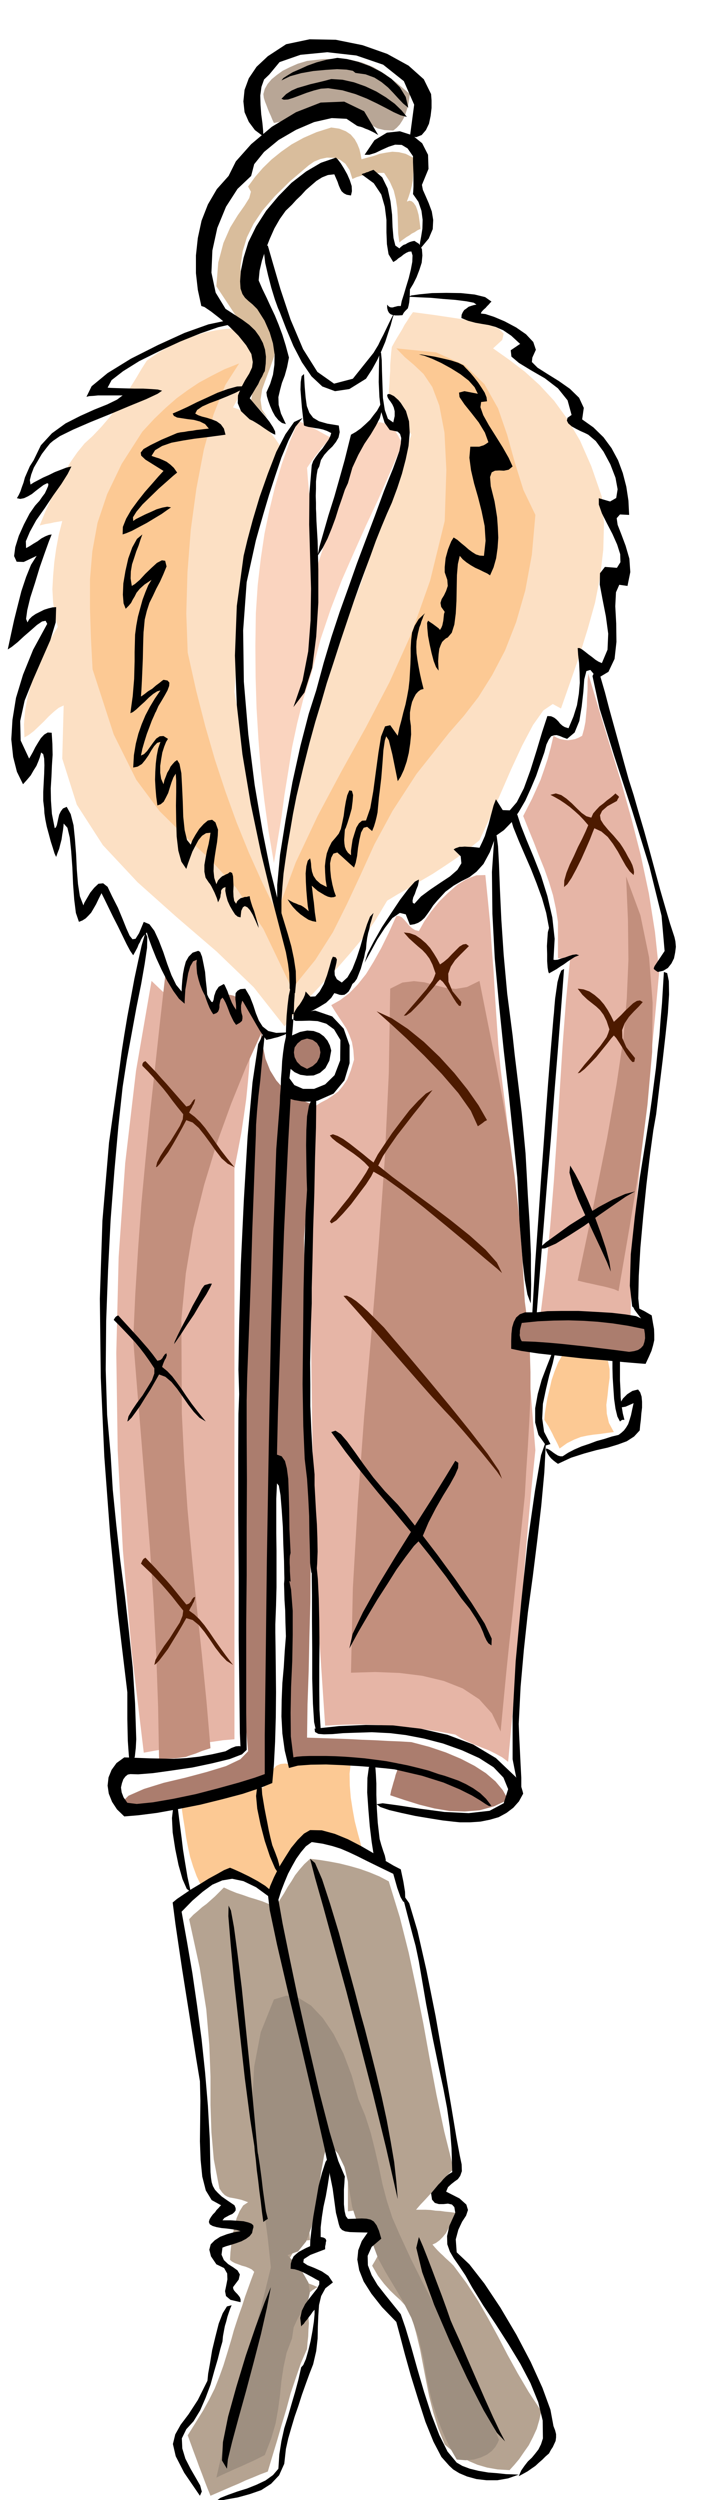 <svg xmlns="http://www.w3.org/2000/svg" width="490.455" height="1717.386" fill-rule="evenodd" stroke-linecap="round" preserveAspectRatio="none" viewBox="0 0 3035 10628"><style>.brush1{fill:#fcc994}.pen1{stroke:none}.brush6{fill:#ab7d6e}.brush11{fill:#000}.brush12{fill:#4d1a00}</style><path d="m773 7683 6 42 7 43 6 42 8 42 9 41 13 42 15 41 20 42 15-10 13-9 11-9 12-8 10-9 13-8 13-9 16-9 24 12 24 13 25 14 26 14 25 13 25 14 25 11 25 12 12-34 12-33 14-33 16-30 17-31 20-29 23-29 28-26 35 7 34 10 33 9 32 12 30 11 30 13 29 13 28 15-15-51-14-51-13-51-9-50-8-51-4-50-1-51 6-50-32 1-31 2-32 1-31 2-32 1-31 2-31 1-31 3-28-6-21 2-18 8-14 15-13 16-10 20-10 20-8 21-44 9-43 10-44 10-43 10-44 10-43 11-44 12-43 12zm1622-1924-19 33-15 37-13 38-9 40-9 37-6 35-5 31-2 26 9 14 9 14 8 15 8 15 7 15 8 15 8 16 8 18 32-23 30-15 28-11 28-6 26-4 28-3 28-4 31-4-21-39-9-39-2-38 5-38 4-39 5-37v-37l-7-36-24-3-23-3-25-3-25-2-26-4-25-3-24-4-21-4z" class="pen1 brush1"/><path d="m2227 3469 22 55 23 56 22 57 23 57 20 56 17 56 12 56 9 57v155h52l-18 182-14 186-12 189-12 192-13 193-16 197-19 197-25 201 48-4 49-5 48-5 50-4 48-4 49-1 47 3 47 8 5-184 11-183 15-184 18-183 19-184 19-183 18-183 17-183-18-170-26-164-34-160-40-157-44-157-47-153-47-154-46-153-3 33v36l-2 35-1 35-3 33-3 33-6 30-8 29-15 8-15 6-16 3-15 2-16-2-16-3-15-6-14-8-12 51-13 48-15 45-15 43-18 40-18 40-19 37-19 37zm-817 804 16 26 17 26 16 24 16 25 12 26 11 30 6 34 3 41-14 46-15 38-19 28-19 23-23 17-24 16-27 14-27 17-9 319-4 326-2 330 4 333 6 333 12 334 16 330 22 327 78-4 76-1 70 2 69 5 66 5 65 9 64 10 66 12 23 15 28 14 29 13 32 13 31 12 30 15 27 15 25 19 15-166 15-165 14-166 14-166 12-167 14-166 15-165 17-164-17-209-16-208-16-208-16-206-18-204-19-200-22-196-24-190-10-103-7-104-7-104-6-104-8-105-7-103-10-102-10-99-38 1-40 15-41 25-39 34-39 38-34 42-29 42-23 41-16-4-13-8-12-11-10-12-11-13-10-10-12-6h-12l-32 71-32 65-33 59-32 52-35 44-36 37-38 29-39 22zM612 7451l44-8 48-8 48-8 50-8 50-8 50-6 48-7 48-4V4968l15-77 14-74 11-73 10-71 7-70 6-66 4-66 4-63-59-19-57-21-57-24-54-26-54-32-51-34-48-40-44-42-66 382-46 392-28 400-10 408 6 414 22 423 37 428 52 434z" class="pen1" style="fill:#e6b5a6"/><path d="m2665 3726 8 185 2 169-7 164-15 174-29 194-40 227-55 273-70 332 16 4 21 5 24 5 26 6 24 5 24 6 21 6 18 8 49-285 43-263 31-244 20-225 2-209-15-193-37-179-61-165zm-1004 477 52-26 49-6 45 5 44 12 43 11 46 5 48-8 53-26 36 181 34 169 30 160 27 157 22 158 19 166 14 177 11 196 13 97 8 101 3 101v105l-5 105-6 105-7 105-6 105-13 125-13 125-13 125-13 126-14 125-13 126-12 125-12 126-37-77-54-60-70-46-81-32-92-22-97-12-103-4-103 3 8-360 21-363 27-366 32-366 30-367 26-365 17-362 6-359zm-958-52-22 194-21 193-21 192-19 193-18 191-14 192-12 193-9 196 17 211 18 219 18 223 18 228 15 227 12 228 8 225 4 221 39-1 31-1 23-3 21-3 19-7 22-7 27-11 37-12-17-199-20-202-22-205-20-205-19-207-14-204-10-202-1-197-1-202 19-196 32-192 46-184 54-177 61-168 64-158 66-145-16-55-29-44-36-35-38-22-37-8-29 8-16 26 2 46-15-23-14-22-12-22-10-25-9-29-6-35-4-43-1-51-12 6-11 7-11 10-9 16-9 22-8 33-6 45-5 60-10-10-10-11-9-14-9-14-9-16-9-14-8-14-6-10z" class="pen1" style="fill:#c28f7d"/><path d="m1005 1397-41 1-44 6-46 9-47 15-51 18-50 24-51 28-50 35-23 36-23 39-25 40-26 42-30 41-31 42-35 41-38 40-34 31-31 38-30 43-28 48-28 51-25 54-25 56-24 59 12-3 12-3 12-2 12-2 12-3 12-2 12-2 12-2-15 59-11 59-8 58-5 58-3 56 3 55 7 53 13 52-33 54-30 58-26 60-21 62-18 61-11 61-5 58 2 56 19-11 21-16 21-20 22-21 21-22 22-20 20-16 21-10-6 226 62 196 111 172 148 158 166 148 170 146 158 152 131 166 53-66 57-61 57-61 58-60 56-64 56-67 51-73 49-82 43-26 48-27 50-30 53-31 52-34 52-35 49-37 46-37 42-90 46-104 47-108 47-101 46-87 44-62 40-27 35 19 40-114 39-112 35-113 31-111 22-113 13-112 3-113-9-112-45-130-48-109-54-92-56-77-62-67-63-57-67-51-68-48 39-36 6-27-22-22-45-17-65-15-77-12-87-13-90-12-13 18-11 18-12 18-10 19-11 18-11 18-11 19-11 20-3 25-2 26-2 25v26l-2 25-1 26-2 26-1 27 12 20 12 21 12 21 12 21 12 20 12 21 12 21 12 22-27 77-27 78-26 78-26 79-27 78-27 78-26 78-26 78-63 165-59 168-57 170-50 174-45 175-38 178-29 179-19 181-23-115-23-115-24-116-23-115-24-116-23-115-21-115-20-113 9-132 12-134 15-135 19-134 23-134 31-130 37-128 47-122-20-29-22-27-25-25-26-22-28-20-27-17-27-13-24-8 12-22 12-21 13-21 14-20 13-21 13-20 13-21 13-21v-21l-2-20-6-22-9-21-13-22-16-22-21-21-23-19z" class="pen1" style="fill:#fce0c4"/><path d="m1018 1545-63 25-55 28-52 28-48 32-48 35-47 41-48 46-51 55-88 137-62 129-41 122-22 121-10 119v122l4 126 7 134 90 277 96 193 99 133 105 104 108 99 113 123 116 175 122 254 99-122 75-118 60-120 57-122 60-132 77-142 102-157 139-175 62-71 62-80 59-94 55-105 47-120 39-135 28-152 15-169-51-106-36-115-33-119-39-113-58-103-84-81-122-54-169-17 36 37 40 34 40 38 37 55 30 79 22 115 8 159-7 217-62 253-80 226-93 206-101 193-104 187-101 189-93 197-80 215-63-130-57-127-52-128-47-130-45-136-41-142-39-152-36-162-6-166 5-175 14-180 24-176 32-167 41-148 50-125 59-92z" class="pen1 brush1"/><path d="m1269 1790-37 91-33 93-28 94-24 99-21 101-16 107-13 112-8 120-2 137 1 135 4 131 8 132 10 130 15 130 18 132 23 135 16-97 16-97 13-97 16-98 16-102 22-103 27-107 35-110 38-142 44-130 47-122 51-116 51-114 53-113 51-116 51-119-10-18-9-17-10-16-11-14-15-12-18-8-22-6-28 1-8 7-7 7-7 7-7 9-8 7-7 9-7 9-7 10-24 69-24 70-23 70-22 70-24 69-23 71-23 69-23 71-6-54-4-54-6-54-4-54-5-54-5-54-5-54-4-53 12-18 12-16 12-17 13-16 12-17 14-15 13-15 15-14-20-10-18-10-18-10-17-9-18-9-17-9-17-8-16-6z" class="pen1" style="fill:#fad4bf"/><path d="m1114 4376-20 202-15 206-12 209-7 210-6 209-3 209-1 206v203l-10 174-7 178-5 179-2 181v179l6 178 9 174 15 172-33 34-61 29-82 25-90 24-93 22-84 26-66 29-37 36 57 17 67 3 74-9 81-18 82-26 86-28 85-29 85-26 13-179 7-178 3-177 1-177-3-178-2-177-2-178 2-177 9 26 10 26 10 26 10 27 9 26 10 27 10 27 10 27-1 135v142l-1 145 1 148v147l3 146 4 143 7 139 61 4 60 3h59l58 1 56-2 57-1 56-1 56 3-6 16-4 16-6 16-4 16-5 16-5 18-5 17-4 20 60 20 64 20 64 16 65 11 64 2 63-5 62-17 60-28-23-41-31-37-41-35-48-31-58-30-64-27-71-24-76-20-50-3-51-2-54-3-55-2-58-3-58-2-59-2-59-2 2-142 5-143 3-146 4-145 1-146-1-145-5-144-9-140-1-122-1-121-1-122-1-121-3-123-2-121-2-122-2-120 8-94 6-84 3-78 3-72 1-67 2-63v-59l3-56-41-15-38-21-35-28-30-34-26-42-20-50-12-58-4-67z" class="pen1 brush6"/><path d="m1166 523-7-15-6-15-7-15-6-15-6-16-6-15-5-16-2-16 6-22 12-21 17-20 22-18 25-18 30-15 34-15 40-12 70-8 62-1 53 4 50 12 47 19 48 29 50 37 58 49-4 25-4 25-7 22-7 22-10 18-11 17-13 14-15 12-38-2-29-7-24-13-19-14-18-17-16-15-17-14-19-8-42 6-41 8-41 6-41 8-41 7-41 8-41 7-40 8z" class="pen1" style="fill:#b8a696"/><path d="m1500 761-12-38-18-27-23-17-26-8-29-1-28 6-27 11-23 16-80 68-65 64-51 59-39 58-28 57-18 59-9 62v68l19 32 19 30 18 28 19 29 17 27 18 29 16 30 16 33 7 36-6 43-16 45-18 48-17 47-7 45 6 41 25 36-10-10-10-10-9-10-9-9-9-10-9-9-8-10-7-9 4-22 6-22 6-22 7-21 6-22 8-22 7-22 8-21-25-39-24-39-25-39-24-38-26-39-25-38-26-39-25-38 8-101 22-83 29-66 32-52 29-41 20-32 7-27-12-22 30-41 33-38 37-36 41-33 44-31 51-28 55-24 63-20 34 5 28 11 21 14 17 20 11 20 9 22 5 22 4 21 25-7 27-7 25-9 27-5 27-4 28 2 29 7 31 16 1 25 1 25-1 24-2 24-4 22-6 23-7 22-8 22 11-4 10 3 8 7 9 13 6 16 6 22 4 27 4 32-13 6-12 8-12 6-11 8-12 7-11 8-10 7-9 8-5-37-1-36-1-37-2-36-6-38-9-37-17-38-24-37h-19l-17 1-17 1-15 3-16 3-16 5-17 5-18 8z" class="pen1" style="fill:#d9bd9c"/><path d="m953 8024-20 20-18 18-18 16-18 16-19 14-18 16-19 16-18 19 45 206 28 177 13 152 5 134v121l4 116 10 115 24 124 12 17 11 11 10 6 11 4 12 2 16 3 22 5 28 10-21 14-15 24-13 30-9 35-8 36-5 38-4 35-2 33 8 7 13 7 14 5 16 6 15 4 15 6 12 6 10 10-13 34-13 36-13 36-12 38-13 36-12 36-11 34-9 33-18 60-17 55-18 50-19 48-23 46-26 47-31 50-35 56 12 33 12 33 12 32 12 33 12 31 12 32 12 31 13 32 30-13 30-13 30-13 31-13 30-14 30-12 31-13 32-12 20-67 20-66 19-66 20-66 18-67 22-65 22-64 26-60 2-27 3-27 1-28 2-27-2-28-3-28-7-27-9-26 7-8 7-7 7-6 8-5 7-6 7-4 7-5 8-4-18-8-16-6-18-8-16-7-17-11-17-13-17-17-16-21 9-19 10-18 11-18 12-17 12-15 14-12 16-8 19-2-5-59v-58l1-59 6-59 8-60 12-59 15-59 21-57 17 23 18 24 17 24 18 26 14 25 11 28 6 30 2 33v135l42-6 32 1 24 3 18 8 11 8 10 12 7 12 10 13v47l-4 23-5 23-8 21-9 22-12 22-13 22 25 43 26 34 25 28 24 23 21 19 18 20 15 21 13 25 20 72 17 70 13 68 13 68 13 65 17 67 21 67 28 70 20 17 24 18 27 18 33 18 35 15 41 12 45 8 51 3 20-22 21-25 20-29 21-30 18-35 16-35 11-38 8-37-54-82-47-80-43-78-40-77-42-77-43-75-49-75-55-74-12-12-12-11-11-10-10-10-12-11-11-11-11-12-11-13 15-7 15-11 14-14 13-16 11-20 11-21 9-23 9-23-22-3-21-2-21-3-20-1-21-3-21-1h-41l18-21 20-21 21-23 21-22 20-23 20-22 20-22 20-19-40-160-33-156-29-153-27-150-30-150-32-150-38-151-47-153-40-21-41-17-42-15-42-12-44-11-42-8-43-7-41-5-25 23-21 24-18 23-15 25-16 24-16 28-18 28-19 31-28-14-27-11-28-9-27-8-28-10-28-9-27-11-26-12z" class="pen1" style="fill:#b5a391"/><path d="m1166 8500-56 139-28 146-8 147 8 149 17 146 21 143 19 138 14 131-30 122-29 113-29 107-28 105-30 104-29 107-29 113-28 123 24-12 27-12 26-12 28-12 26-12 27-12 24-12 24-12 27-69 19-65 11-62 8-60 6-60 9-59 13-60 23-61 7-47 18-39 22-35 20-35 9-38-6-43-30-53-59-64 45-16 34-42 23-62 18-73 12-81 11-79 13-72 17-57 42 51 27 56 14 58 10 59 9 53 15 47 26 37 44 25 5 55 21 56 30 55 36 60 38 64 37 73 30 82 22 95 10 63 13 62 14 58 18 56 19 51 21 49 22 44 24 42 38 3 35-3 30-9 26-12 20-15 15-17 10-17 6-14-50-122-53-116-54-110-55-106-56-106-54-103-53-106-49-106-30-69-23-71-19-72-15-72-17-74-18-72-23-72-29-70-29-102-35-93-42-83-46-68-50-53-52-32-53-10-53 16z" class="pen1" style="fill:#9e8f80"/><path d="m915 10636 23-17 33-13 39-14 42-13 40-16 38-18 32-23 23-27 4-61 9-57 12-54 16-51 15-52 15-51 14-52 12-53 9-10 11-25 10-35 10-41 8-43 6-40 3-32v-19l-8 9-8 12-8 10-8 11-8 9-6 9-7 6-4 5-4-36 7-31 14-28 18-24 18-23 15-19 9-18v-14l-15-8-14-8-15-8-13-7-16-8-15-6-17-5-17-2 1-22 5-17 7-14 11-10 11-9 15-8 15-8 18-8 1-27 5-44 8-57 11-63 11-64 15-58 15-46 18-27 1 39-3 43-7 45-8 46-10 45-7 45-5 43v41l11 2 8 4 3 4 2 6-2 6-1 9-2 9v12l-63 24-28 18-2 14 18 12 28 11 33 15 28 19 19 28-32 25-18 33-9 38-3 44-2 47-1 52-6 53-13 56-16 41-16 44-16 45-15 47-16 46-14 47-13 45-10 45-7 63-22 49-34 36-42 27-49 17-51 14-51 9-46 10zm-64-26-67-98-36-70-12-52 10-41 23-41 34-45 39-60 41-82 3-30 8-45 9-55 14-58 14-55 17-44 18-29 20-5-6 14-6 17-6 18-5 20-6 20-4 21-4 22-2 22-9 31-11 44-15 51-16 58-21 56-23 53-28 46-31 34-19 39 2 43 13 43 22 43 22 38 19 33 7 26-8 18z" class="pen1 brush11"/><path d="m1912 10482-33-37-34-65-34-84-31-96-31-100-26-93-21-80-15-56-61-63-45-57-33-52-19-48-8-45 4-40 15-39 25-36-44-1-31-1-21-3-13-6-9-10-5-15-5-21-7-27-14-103-34-169-48-212-54-231-55-228-46-198-31-147-8-69 10-32 16-37 21-42 26-42 26-41 28-34 27-27 26-15 50 1 55 15 56 23 56 29 52 30 47 30 39 23 31 16 11 52 7 43 1 29-2 15-7-2-11-19-14-39-17-60-62-30-49-24-42-21-36-17-35-15-35-11-41-10-47-7-25 18-21 25-20 28-18 32-17 32-15 36-14 36-12 38 18 102 31 152 38 182 44 196 44 189 43 166 37 124 28 66-1 8-1 20-2 27v63l3 29 5 21 9 12 32-1 27-1 20 1 18 4 13 8 12 16 10 23 10 34-41 35-17 38 1 40 16 42 25 42 33 42 33 41 33 41 20 58 24 80 26 93 29 99 31 96 34 88 35 70 39 47 24 14 32 12 37 9 41 7 39 3 37 4 31 1 23 1-45 16-46 8h-46l-43-5-40-11-33-14-26-16-17-16zm-946 13-21-35 4-78 22-109 35-126 40-132 42-123 38-103 27-66-17 89-25 110-31 120-33 124-32 115-27 100-18 74-4 40z" class="pen1 brush11"/><path d="m2208 10527 11-25 14-20 14-18 17-16 14-17 14-18 11-22 8-25-1-76-19-78-33-81-43-82-51-84-53-83-54-81-48-78-28-50-26-39-23-33-17-29-11-31-1-35 10-44 25-55-4-24-10-11-17-4-19 2h-20l-17-5-12-14-4-27 11-13 10-12 10-12 11-11 10-12 11-11 12-10 15-9-3-102-7-87-12-83-16-84-21-97-24-116-28-145-31-181-6-29-8-38-12-44-12-46-12-46-10-39-8-30-2-17 29 41 35 117 38 167 39 195 35 199 31 181 23 138 14 75 8 38 1 29-7 20-10 14-14 10-14 11-14 13-8 19 57 29 29 26 7 23-8 24-17 26-16 34-11 41 4 55 54 51 64 82 68 102 68 115 61 116 50 110 34 93 13 70 7 18 4 16v14l-2 15-6 13-6 13-8 12-8 15-15 13-14 14-15 13-14 13-16 11-17 12-18 10-20 11zm-425-1017 5 11 13 30 17 43 20 52 21 56 22 58 20 55 17 49 13 30 26 57 32 75 37 85 37 85 36 80 30 63 21 40-35-37-56-95-70-136-73-155-68-158-51-139-25-103 11-46zm-862 116-23-34-7-28 6-23 17-17 23-15 29-11 29-8 29-5-16-5-19-3-23-3-22-2-22-4-17-5-12-7-4-10 3-11 6-10 8-11 9-9 7-10 8-8 6-7 5-5-40-22-25-41-15-59-7-70-3-80 1-85 1-87-2-83-16-97-15-96-15-96-15-94-15-95-14-94-14-95-12-93 18-15 28-19 34-23 37-22 37-23 35-19 30-17 25-10 17 7 29 13 35 17 37 20 32 20 24 20 9 17-9 15-63-46-54-26-48-10-42 7-42 18-41 30-44 38-46 47 23 128 23 134 20 138 19 141 15 142 12 142 8 142 3 140 2 23 3 20 5 16 9 16 12 13 17 16 23 16 31 21 5 12v10l-6 8-8 7-12 5-11 6-11 6-8 10h35l30 2 25 2 20 5 13 5 8 7 1 8-3 10-3 15-10 13-16 12-19 10-22 8-22 7-21 6-16 6-4 30 10 23 18 17 22 14 18 13 10 17-5 22-24 32 1 8 4 7 6 7 7 7 5 6 6 8 3 9v12l-43-10-19-16-4-21 5-24 5-26-1-25-13-23-33-16z" class="pen1 brush11"/><path d="m1121 9446-6-43-5-44-6-45-5-44-6-45-4-42-5-41-2-37 8 20 9 35 7 45 7 52 6 52 7 50 6 42 8 32-10 6-9 7zm199-1544 21 18 30 69 34 104 38 125 35 130 33 121 25 96 16 57 25 97 25 99 23 97 21 97 17 92 15 88 9 82 6 75-50-220-55-225-58-224-55-212-53-193-45-165-36-127-21-81z" class="pen1 brush11"/><path d="m973 8101 10 21 13 71 15 112 18 145 17 168 19 186 18 195 18 196-16-57-20-128-23-176-22-198-22-198-16-171-10-121 1-45zm-219-431 4 25 4 33 5 39 6 46 6 50 9 56 10 60 14 64-17-13-18-41-17-60-14-68-11-71-3-61 5-43 17-16zm437 303-20-30-22-51-22-66-18-69-14-68-5-54 4-33 20-3 2 29 5 30 5 30 6 31 6 30 6 32 7 31 8 32 13 33 10 27 6 22 3 18v12l1 10-1 5v2zm406-65-7-27-8-51-8-66-6-72-5-72 1-62 6-44 14-17 9 1 5 17 2 28 2 39v48l2 57 4 62 8 69 7 25 8 25 7 20 4 18-1 11-7 5-14-3-23-11z" class="pen1 brush11"/><path d="m1957 7747-29-3-44-5-56-9-60-10-60-13-51-12-38-13-16-12 26-4 66 9 92 14 105 14 103 5 89-10 60-32 19-60-20-49-42-44-61-39-73-33-81-29-81-21-78-15-66-8-78-4-66 2-57 2-45 4-36 1-24-2-14-8-2-14 104-11 113-5 117 2 118 14 114 26 109 41 97 58 84 80 5 7 6 7 5 8 4 9 3 8 3 10 3 10 3 12-18 33-24 27-29 22-33 18-38 11-40 8-44 3h-44zm-1428-25-31-30-21-32-14-35-5-34 4-35 13-32 21-29 33-24 54 2 53 2 52 1 53 1 52-3 54-6 55-10 58-13 25-14 19-7 14-1 11 2 6 3 6 5 4 4 5 2-20 19-52 20-74 18-85 18-89 13-79 11-63 5-33-1-11 2-10 8-9 12-6 17-4 18 3 21 8 21 16 23 40 5 69-7 87-15 96-20 96-25 87-24 68-21 42-15v-164l4-320 5-426 8-480 9-486 11-439 12-342 15-194 1-33 3-35 1-37 3-37 2-38 4-36 5-35 7-32v-16l1-31 2-42 4-44 5-41 7-32 8-15 12 9-1 14-1 24-2 29-1 33-2 33-2 30-2 25-2 18 34-15 31-6 27 2 25 9 19 14 15 18 10 20 6 22-8 43-17 32-23 20-27 11-29 1-28-4-24-11-17-14-5 40 21 29 37 16h47l47-19 40-39 24-63 1-87-27-45-33-24-37-11-35-2-34 1h-25l-15-8v-20l98-16 73 25 49 52 25 71v76l-22 73-46 56-68 30-16 3-17 1h-18l-17-1-17-3-13-2-11-3-6-2-10 181-9 190-9 194-7 198-7 195-6 193-6 185-4 176 20 7 14 20 8 31 6 45 2 56 2 72 1 85 5 102-3 12-1 15v16l1 18v16l1 16 1 15 1 14-10-5-6-2h-6l-4 7-1-33-1-55-3-70-2-75-5-74-5-61-7-40-8-10-3 66v145l1 76v155l-2 78-3 79v35l1 66 1 87 1 101-1 106-3 105-5 96-7 79-54 22-72 24-87 23-93 23-96 19-89 16-79 10-60 5z" class="pen1 brush11"/><path d="m1680 7522-35-4-52-5-65-5-69-4-71-3-65 1-55 4-38 10-18-74-10-72-4-73 1-71 3-72 6-68 4-67 5-63-2-58-1-51-3-45-1-37-1-32 2-23 4-16 9-8 15 72 7 90v102l-2 111-5 111-2 109 1 101 11 89 15-3 24-2 29-1h71l39 1 40 2 40 3 45 4 47 6 45 6 47 9 45 9 45 11 43 11 43 15 25 7 29 10 31 11 32 15 30 17 30 21 25 24 23 30-10 1-14-8-24-16-35-21-52-26-69-29-92-29-116-27zm644-1396-7 134-13 141-17 147-19 153-21 154-17 158-14 158-8 158 2 50 3 60 3 62 3 57v43l-2 23-6-5-9-39-20-101v-182l13-234 24-256 27-252 31-216 26-153 21-60zM555 7516l-5-34-3-39-3-43-1-45-1-47v-114l-40-333-33-334-25-335-15-335-4-336 11-332 28-331 46-327 8-61 11-70 13-78 15-80 15-81 16-75 15-67 16-55 8 19-1 46-10 68-15 86-20 99-20 109-21 114-18 116-18 166-17 190-16 207-11 215-8 215-2 208 6 193 15 169 9 149 15 150 17 151 20 152 17 151 16 152 10 152 5 153-1 18-1 19-2 18-2 18-4 14-4 14-6 12-5 9zm469-84-3-64-2-164-3-233v-268l-2-272v-241l1-180 3-83-3-105 3-193 7-252 13-276 16-270 21-231 24-161 28-56-2 33-5 49-6 60-6 67-8 68-6 65-4 57-1 45-4 101-5 137-6 161-5 173-6 170-6 158-5 131-2 94v158l1 183-1 198v206l-2 205v379l2 158h-5l-8-4-10-4-3 1z" class="pen1 brush11"/><path d="m1346 7361-9-40-5-79-3-107v-120l-1-123v-109l-1-84v-45l7-2 4-3 3-4 5-4 7 72 4 84 2 92 1 98-1 98v96l1 88 5 80-6 4-3 3h-1v1l-1-1h-1l-3 1-4 4zm746-366-13-9-8-12-8-17-7-19-12-27-18-31-26-40-36-45-65-92-69-90-73-91-73-88-75-89-71-87-67-86-61-84 18-6 23 15 26 30 33 45 36 51 43 58 49 58 55 57 37 44 60 76 72 94 76 104 69 100 56 88 30 64-1 29z" class="pen1 brush11"/><path d="m1487 7008 14-62 44-92 64-114 76-125 79-126 74-116 60-97 40-66 13 9-1 22-13 30-22 40-29 47-31 54-31 60-28 66-34 34-35 46-39 54-39 62-42 65-41 69-41 70-38 70zm-180-721-10-85-6-140-3-178 2-197 2-200 4-183 5-150 6-96-2-59-1-64-1-67 1-64 3-58 8-45 12-29 19-6v37l-1 91-4 128-3 150-5 152-3 141-3 110v66l-3 79-2 85-2 88 1 92v93l4 96 5 96 9 98v46l3 53 3 55 4 59 2 58 1 57-2 53-4 50-13 4-8-19-5-40-1-55-2-69-1-75-4-80-5-78zm1068-64-10-7-9-7-9-8-7-8-7-10-5-9-4-9v-7l6 1 8 4 9 6 9 7 9 6 10 6 10 3h10l23-15 27-14 30-13 33-11 32-12 33-9 31-10 29-7 12-9 11-10 9-12 9-15 6-18 6-20 5-24 6-27-34 15-19 3-7-7 4-13 11-18 18-18 22-14 24-6 9 12 6 18 2 22v25l-3 25-2 26-3 24-2 22-24 26-31 20-38 14-43 13-49 11-51 14-56 18-56 26z" class="pen1 brush11"/><path d="m1893 5997-55-60-54-61-55-63-55-63-55-63-54-62-53-60-50-56 14-1 19 9 21 14 25 21 24 22 25 25 23 23 22 22 37 44 67 78 84 100 92 111 87 108 74 96 48 71 13 35-6-9-17-24-29-36-34-42-41-48-41-48-40-45-36-38z" class="pen1 brush12"/><path d="m2324 6145-32-45-14-53v-60l11-61 17-61 21-55 19-48 16-35v27l-9 41-15 52-14 59-13 62-3 62 8 57 27 52-10 3-9 3zM542 6043l5-22 15-26 21-31 24-32 21-34 19-31 10-28v-22l-22-33-20-28-20-26-20-24-22-24-21-22-24-25-24-24 3-5 3-5 5-5 8-4 21 23 22 24 21 23 22 24 20 23 21 24 20 25 20 27 8-2 6-2 4-4 4-4 2-5 4-5 4-6 7-4v4l1 5-2 6-2 6-4 6-4 9-4 10-4 12 22 18 21 22 19 25 21 29 20 30 24 34 27 35 32 39-27-16-24-25-24-31-23-33-24-34-24-29-26-22-27-10-17 30-20 35-22 34-21 34-20 28-17 23-13 13-5 3z" class="pen1 brush11"/><path d="m664 4962 5-21 14-27 20-31 23-32 21-34 19-31 12-28 2-21-25-31-21-27-20-27-19-24-21-24-21-24-23-25-24-24v-6l1-4 4-6 8-4 23 24 23 24 21 24 22 24 21 24 21 24 21 24 22 25 7-2 6-2 4-4 4-4 2-5 4-5 4-6 7-4-1 4-1 5-2 6-2 6-4 6-4 9-6 10-6 12 24 18 23 22 21 25 21 29 21 30 24 34 27 35 32 39-29-15-26-23-24-31-24-34-25-34-24-30-26-23-27-10-17 32-20 36-20 35-20 33-20 27-15 22-12 13-5 2zm-7 2116 5-22 16-27 21-32 24-33 22-35 20-31 12-29 3-22-25-31-21-27-22-26-21-24-22-24-21-22-24-23-24-23 3-6 3-7 5-7 8-5 23 24 23 24 21 24 22 24 21 24 21 26 21 26 22 27 7-2 6-3 4-5 4-4 2-6 4-5 4-5 7-2-1 4-1 5-2 6-2 6-4 6-4 9-6 10-6 12 22 16 22 21 21 25 21 29 21 31 24 34 26 36 30 39-27-17-24-25-24-31-23-34-24-34-24-29-26-21-27-8-17 30-20 34-21 34-20 33-21 28-17 22-13 13-7 5z" class="pen1 brush12"/><path d="m2639 6043-11-21-8-33-6-42-3-45-3-46-1-39v-45l5-1 8 5 9 6 10 3v84l2 37 1 35 4 36 5 31 7 28h-10l-9 7z" class="pen1 brush11"/><path d="M2176 5734v-34l1-30 3-27 7-23 10-19 16-14 22-8h31l12-208 13-182 11-163 11-147 10-139 10-135 11-137 12-143 2-19 2-27 3-34 5-35 5-35 8-29 8-20 12-7-13 173-14 180-15 183-14 186-16 186-15 187-15 184-14 181 45-5 62-1h70l74 4 68 4 60 7 43 7 22 10-17-22-11-15-5-10 2-3 8 1 15 7 22 11 31 18 5 30 5 28 1 24v23l-5 22-7 24-11 25-14 30-28-2-60-5-84-8-95-8-99-11-90-10-73-11-43-9z" class="pen1 brush11"/><path d="m2678 5747-61-8-58-7-57-7-56-6-56-6-56-5-57-4-56-2-5-9-2-8-2-9 1-9v-10l2-10 3-12 3-11 69-7 67-3 63-1 63 2 61 4 64 7 65 10 69 14 3 20 1 19-3 16-5 15-10 11-12 8-17 5-21 3z" class="pen1 brush6"/><path d="m870 5464 5-2 8-2 9-3h10l-7 15-17 31-25 39-27 46-30 44-25 39-20 29-10 14 3-11 12-26 19-38 23-43 22-45 23-41 16-31 11-15zm1904-785 9-69 9-69 7-70 8-69 5-69 6-69 4-67 4-65 14 5 7 34 1 57-5 78-10 93-12 106-14 114-14 118-12 68-14 103-15 125-14 137-12 133-7 121-2 96 6 59-32-25-10-88 4-134 17-158 21-165 24-150 18-117 9-63z" class="pen1 brush11"/><path d="m1590 4981-10 20-22 34-31 41-33 44-34 39-28 29-21 13-7-8 7-11 19-22 25-32 29-36 29-40 26-37 20-31 12-22-19-20-22-19-25-19-25-17-26-18-22-15-18-15-10-12 13-5 20 7 24 13 28 20 28 22 28 22 24 20 21 16 18-34 28-42 33-49 37-49 37-48 37-40 33-31 28-15-22 28-27 35-33 41-34 44-35 45-32 46-28 42-20 40 60 48 77 57 85 62 87 66 80 64 68 61 48 54 22 45-20-18-53-44-76-65-89-74-95-78-88-69-75-54-51-29z" class="pen1 brush12"/><path d="m2202 5007-17-169-19-182-22-192-20-195-18-195-10-189-2-178 11-161 9 7 6 45 4 76 4 106 6 129 10 150 15 165 23 178 9 83 10 82 10 82 10 84 8 83 8 86 5 89 5 93 3 48 4 61 3 68 3 72v68l1 61-1 48-1 31-14-38-11-61-9-78-7-86-7-88-4-79-3-64-2-40zm90 302 32-28 46-33 55-40 62-39 62-38 60-32 52-23 42-11-39 22-51 35-62 43-64 46-64 41-57 35-46 20-28 2z" class="pen1 brush11"/><path d="m2427 4955 21 35 27 52 28 62 29 69 25 68 22 66 15 56 6 43-17-42-26-57-32-68-33-71-32-71-23-62-13-50 3-30z" class="pen1 brush11"/><path d="m2459 4563 29-37 26-30 22-27 19-22 15-21 12-17 7-17 5-16-12-36-13-26-15-20-16-15-19-15-19-15-21-20-20-26 25 3 25 9 22 15 22 19 18 21 16 24 14 25 12 25 14-13 17-16 17-18 18-17 16-15 16-10 13-2 12 7-17 19-21 21-21 23-18 27-11 29 1 34 17 39 37 46-3 16-8 1-11-12-14-20-15-25-15-24-14-21-10-11-11 12-17 22-22 27-25 31-27 28-23 23-19 15-10 3zm-740-245 29-34 26-30 22-26 19-22 15-21 12-17 7-16 5-14-13-37-13-26-15-20-15-16-18-15-18-16-21-19-22-25 25 3 25 9 22 15 22 19 18 20 16 24 14 23 12 23 16-11 18-15 17-18 17-17 15-15 15-9 13-2 12 9-17 17-20 20-22 23-18 27-11 30 1 35 17 40 38 46-3 16h-7l-11-13-13-20-15-25-15-24-15-20-12-10-10 10-17 22-23 27-25 30-26 27-23 23-20 14-10 1zm315 470-30-66-53-75-70-81-75-78-75-73-64-59-46-41-18-16 65 30 68 45 68 55 68 65 62 68 56 70 47 67 36 63-10 5-10 8-10 7-9 6z" class="pen1 brush12"/><path d="m1307 4544-26-13-17-17-10-20-3-20 3-21 12-17 17-14 24-7 24 6 18 13 11 18 4 22-4 21-11 21-18 16-24 12z" class="pen1 brush6"/><path d="m1134 4421-12-16-15-22-16-27-16-28-17-29-13-23-10-17-4-5-5 20v17l2 15 4 14v10l-2 10-9 8-16 9-10-14-8-16-8-17-6-16-7-18-6-14-7-13-6-8-8 9-3 12-2 10v11l-2 9-4 9-7 6-13 5-8-12-8-15-7-17-6-16-6-17-3-14-2-12 2-6 18 38 12 18 5 1 4-9 3-18 7-20 12-18 22-12 4 6 5 11 6 13 6 17 6 16 7 17 8 15 10 15v-15l-1-14-2-15v-14l1-13 8-10 12-7 21-2 20 34 14 36 11 34 13 32 16 25 24 19 34 8 48-2-4 4-9 6-14 5-14 5-17 4-14 4-11 2-7 2zm115-103 2-11 6-11 8-13 10-12 9-14 8-14 6-14 3-14 20 22 21-1 18-20 18-32 14-38 11-37 8-29 6-13 12 3 5 9-2 14-4 17-4 17 1 19 9 17 21 14 24-22 21-36 18-46 16-49 14-50 14-44 13-33 15-16-5 17-5 18-5 16-3 18-5 17-4 20-3 22-2 26-4 14-4 21-7 23-7 25-9 23-8 20-10 14-9 8-8 18-8 14-9 8-9 6-11 1-10-1-11-4-11-3-13 20-22 21-28 17-29 16-30 11-25 9-19 3-8-1z" class="pen1 brush11"/><path d="m786 4267-24-21-24-33-26-43-24-47-23-50-18-45-14-38-8-26-11 11-8 10-6 10-4 10-6 10-5 13-8 15-10 18-13-19-15-28-18-37-19-39-21-41-19-39-17-35-13-26-12 24-11 23-11 19-10 17-12 13-11 11-14 9-15 6-13-38-7-56-5-67-3-70-5-69-6-58-10-42-16-18-1 13-2 16-3 18-3 21-5 19-5 20-7 18-6 17-7-15-7-23-9-28-8-30-9-33-6-30-4-27-1-20-4-33v-37l2-40 2-38 1-36-1-28-4-19-9-7-2 8-4 14-6 16-8 19-12 19-12 21-16 19-17 19-26-53-16-63-8-75 5-83 15-93 30-99 43-106 60-110-7-13-15 3-22 15-26 23-29 25-27 25-25 20-17 11 6-28 9-42 12-55 15-60 16-63 20-60 21-52 24-38-55 26-30-1-11-24 5-38 15-48 22-49 24-46 23-33 8-9 11-12 11-16 12-16 8-17 6-14 1-9-5-3-16 8-16 12-17 13-16 13-17 10-17 8-16 3-14-3 8-14 7-15 6-18 7-19 6-22 10-23 11-25 16-25 31-64 47-51 58-42 63-32 60-27 55-22 41-20 24-18H417l-20 2-17 1-12 3 22-45 68-56 99-61 115-58 114-52 101-36 71-15 28 14-57 13-75 26-87 35-89 41-85 42-69 43-49 38-17 32 13 1 27 1 34 1 39 1h38l36 2 27 2 18 5-19 13-49 23-71 29-81 34-84 34-74 32-57 28-29 20-13 11-16 20-19 25-17 29-17 29-11 29-6 24 3 19 14-9 19-10 21-11 25-11 24-12 26-10 23-9 22-5-16 32-27 43-35 49-36 54-36 51-27 49-17 40 1 29 6-3 12-7 14-9 17-10 16-12 17-9 15-6 12-2-12 30-18 50-21 60-20 66-20 62-13 54-5 37 6 15 7-13 12-12 16-11 18-9 18-9 19-6 17-4 15-1-2 65-23 76-36 82-38 87-35 87-19 87 2 83 36 77 7-12 9-16 10-20 12-20 12-19 14-15 15-9 17 1 3 47 1 47-3 46-2 48-3 49 1 52 4 56 12 61 5-4 4-9 3-14 3-14 4-17 7-14 9-12 16-7 17 31 12 47 6 59 5 65 3 64 5 62 8 52 15 39 4-11 11-19 14-24 17-21 18-17 20-2 19 15 19 40 25 49 20 48 16 40 14 31 12 15 13-2 15-24 20-48 24 10 21 28 19 41 19 49 17 51 18 48 20 41 23 28 1-23 2-25 3-27 5-26 7-26 12-21 17-17 24-8 8 5 8 20 6 29 7 36 3 36 4 35 2 27 1 18-12-18-10-20-9-23-7-23-6-25-2-23-1-20 2-16-16 7-12 21-9 30-6 35-6 34-2 30-1 21v9zm431-219-55-212-51-210-44-210-35-209-24-210-8-210 8-211 29-213 16-67 23-86 29-97 35-99 36-93 39-75 37-52 36-17-30 37-30 59-30 72-27 80-26 80-23 77-19 66-14 50-39 177-15 205 3 218 19 224 27 215 34 199 34 169 33 131 11 39 14 46 15 49 15 53 11 52 8 53 1 49-4 45-13-4-6-6-4-10v-15l-1-22-1-29-5-39-9-49zm1120 90-3-7-3-18-2-27v-30l-1-34 2-31 2-28 5-18-12-64-18-63-23-63-24-61-27-62-25-58-23-57-16-54 4-7 5-4 3-1 5 2 6 3 10 7 15 46 24 61 30 72 32 81 27 86 21 91 10 91-5 89 6 1 12-1 14-5 18-5 16-6 16-5 15-2 12 4-18 7-16 10-15 10-15 11-16 10-16 11-16 9-16 9zm463-6-9-6-5-4-3-3v-3l2-6 2-4 42-63-13-150-52-210-73-236-77-235-62-200-30-138 21-42 14 49 18 62 18 69 21 76 21 76 21 77 20 72 21 66 21 73 24 81 23 83 23 85 22 81 22 76 20 68 19 58 4 18 2 23-3 24-5 25-11 22-15 19-20 12-23 5z" class="pen1 brush11"/><path d="m1552 4093 13-40 27-52 34-60 39-59 38-57 35-46 28-31 17-9-1 11-3 15-7 17-6 18-7 15-3 14 1 9 7 4 28-31 39-29 43-29 41-27 32-28 17-28-3-30-30-29 8-5 9-3 8-3h10l12-1 16 1 20 1 27 3 12-25 11-25 8-26 8-25 7-27 7-26 7-26 10-26 29 46 30 1 30-35 30-59 28-77 26-83 24-80 22-67 16 1 13 6 9 7 9 9 7 9 10 9 10 6 16 5 21-50 15-48 8-49 4-46-1-44-2-40-4-35-2-29h8l11 6 12 9 15 12 15 11 15 12 13 8 14 6 24-57 3-68-10-74-14-71-12-64 1-48 21-27 51 4 15-24-1-34-13-41-20-45-24-46-21-42-13-37v-27l48 14 26-15 6-37-9-49-22-57-29-54-33-45-32-27-14-7-18-8-20-10-18-10-15-13-6-12 3-12 17-12-17-62-41-51-56-43-59-34-51-31-32-27-3-27 40-27-38-35-34-23-32-14-29-8-30-5-28-5-30-8-29-12 1-14 5-11 6-9 10-7 9-7 12-4 10-3 11-2-11-8-31-6-47-6-52-4-54-5-47-2-35-2h-13l13-6 36-5 52-5 61-1 62 1 58 6 45 11 27 19-6 6-6 7-7 7-6 7-7 6-6 6-5 6-2 6 19 2 37 12 45 19 49 26 42 29 31 33 11 33-15 33-2 19 24 24 41 26 50 31 47 33 39 38 20 43-7 49 48 34 43 42 34 46 28 52 20 54 15 58 9 59 3 61-39-2-14 16 4 28 16 41 18 48 16 55 4 57-12 59-35-5-14 32-3 59 4 74 1 78-8 72-26 55-47 28-30-36-17 5-9 35-4 54-7 62-10 61-20 49-32 27-17-6-14-6-14-4-11 1-12 4-10 14-10 21-9 34-17 48-18 52-22 52-24 53-28 48-30 43-33 34-34 24-26 70-27 50-30 33-30 23-34 17-33 19-35 26-35 38-17 20-13 20-12 17-12 16-13 12-14 9-16 6-19 3-18-45-25-6-32 22-32 42-32 49-26 48-20 36-8 15zm-592-322-10 4-6 6-3 6v9l-2 8-1 10-4 10-6 12-2-8-3-10-5-12-5-12-7-14-6-12-6-10-5-6-14-21-5-25v-29l5-29 6-32 7-28 5-27 3-21-19 2-17 11-15 18-13 24-13 25-10 27-9 25-7 22-21-31-13-47-7-60-2-65-1-66 1-59v-48l-2-29-10 16-8 21-7 22-7 23-10 20-9 17-13 11-14 5-5-37-3-36-2-36 1-34 2-34 4-33 6-31 10-29-14 4-13 14-12 18-12 21-14 20-14 17-18 11-19 4 3-53 8-48 11-43 14-40 16-38 19-36 21-35 24-35-14 4-17 11-18 15-18 18-19 17-17 16-14 11-11 5 5-37 5-36 3-37 3-36 1-38 1-37v-38l1-37 1-38 5-38 7-38 10-37 10-36 12-32 12-29 14-23-30 20-20 18-14 17-8 16-8 13-7 14-10 12-13 13-9-23-3-37 2-48 9-53 12-53 17-47 20-36 23-19-8 22-8 25-10 25-9 28-9 27-5 30-1 30 5 32 13-8 21-18 23-25 26-25 24-22 21-11 14 2 6 24-14 34-14 31-16 30-14 30-15 30-11 34-9 37-4 44-1 9-1 27-1 39-1 47-2 48-2 46-2 39-2 28 5-3 11-8 14-11 18-11 16-14 15-11 11-9 6-4 17 3 8 9-1 14-7 19-11 20-14 24-14 23-10 23-3 5-6 14-9 20-10 27-11 29-10 32-9 31-6 29 13-6 13-13 13-18 13-18 13-17 15-10 16-1 19 12-8 13-8 20-8 25-5 29-4 28v29l4 26 10 23 4-18 6-15 6-16 8-13 6-13 9-11 9-10 10-7 10 16 8 40 3 56 3 65 2 64 6 57 10 42 16 20 7-19 13-23 16-25 19-21 18-15 18-3 14 11 11 31-1 25-3 28-5 30-5 32-4 31-1 30 3 29 9 27 7-16 9-10 9-8 9-4 7-4 8-3 5-4 4-3 9 4 4 14 1 19 1 23-1 22 1 23 3 18 8 12 5-11 7-7 8-6 9-2 8-3h8l6-2 7-1 1 9 4 15 6 19 8 21 6 21 6 20 5 17 2 13-13-30-12-26-12-20-11-12-11-5-8 5-7 15-3 28-12-3-11-9-11-17-11-19-10-22-6-22-4-21 1-16z" class="pen1 brush11"/><path d="m1224 3823 12 7 13 7 11 4 11 5 10 3 10 6 11 8 12 11-4-23-3-30-3-36-2-36-1-36 3-31 6-23 10-10 2 9 2 13 1 16 3 18 6 18 12 18 18 16 27 14-5-31-2-30-1-28 3-27 5-27 9-24 12-24 18-21 12-15 9-20 6-27 6-29 4-31 5-29 6-27 9-21 11 2 5 18-2 26-4 32-9 32-9 29-7 20-4 8-1 14-1 15-1 15 1 15 2 14 5 13 8 12 13 11v-19l3-22 4-26 8-26 8-25 11-18 13-11 17-1 18-52 13-73 11-83 11-81 11-68 17-43 22-5 32 45 7-34 9-33 8-33 9-33 7-34 6-33 4-35 2-35 2-35 1-34v-34l2-33 4-33 11-29 17-28 27-25-6 10-4 12-5 12-4 14-5 12-3 13-3 12-2 11-4 22-1 25 1 27 4 29 5 29 6 31 7 31 8 32-12 3-11 8-10 11-8 15-8 18-5 21-4 24v28l4 29 1 36-4 39-6 40-9 37-12 35-13 28-13 20-23-114-15-60-11-17-6 18-6 41-4 56-5 62-7 59-3 23-2 22-2 21-2 22-4 19-5 20-6 20-8 20-21-18-15 4-11 20-7 30-6 35-4 35-6 29-7 20-8-7-9-8-11-10-11-10-12-11-9-8-8-7-3-3-17 5-9 17-5 24 1 30 3 30 6 31 7 27 8 22-9 4-12 1-13-3-13-6-15-9-15-9-14-12-12-11 2 15 2 18 2 18 3 21 2 20 2 21 3 20 3 21-16-3-17-6-17-11-17-12-17-15-15-16-13-17-10-16z" class="pen1 brush11"/><path d="m2401 3771 1-28 9-32 14-35 18-37 17-38 18-35 15-32 11-26-19-22-19-20-20-18-20-17-22-16-21-14-21-12-19-10 23-6 23 7 22 15 23 20 21 21 21 20 20 14 21 6 8-18 13-15 14-15 16-12 15-13 15-11 12-10 10-9 5 5 5 4 3 3 2 3-1 2-2 3-3 5-3 7-40 22-23 20-9 19 3 19 12 19 19 23 24 26 27 32 12 18 12 20 10 19 11 19 8 17 5 17 2 13-2 12-17-16-16-23-17-30-17-31-21-33-22-29-27-23-30-14-7 17-12 31-17 39-20 45-21 42-20 37-18 27-14 12z" class="pen1 brush12"/><path d="m1198 3894-18-41v-91l12-128 24-150 29-160 34-154 35-135 32-100 32-118 33-110 35-106 37-103 36-102 38-101 39-103 39-106 20-50 18-44 15-41 12-34 6-31 2-24-5-17-10-10-34-7-22-31-15-49-7-60-3-64 1-57 1-47 2-26 6 6 3 31 1 47 2 57 2 57 8 51 13 37 23 16 6-27v-21l-4-16-6-13-8-12-7-9-5-9-2-8 2-5 5-1 6 1 8 4 8 4 9 8 10 9 10 12 22 34 13 44 3 49-5 56-12 57-16 61-20 61-23 62-21 47-23 55-24 60-23 64-24 64-24 65-22 62-20 59-37 110-31 96-28 85-24 83-25 82-25 91-26 103-29 122-15 76-12 71-11 63-9 61-8 57-5 58-4 59v64zm51-888 39-113 24-124 10-131 2-135-4-138-4-135 1-131 10-122 6-17 11-17 14-19 15-18 13-19 12-17 8-16 4-13-18-9-17-6-18-4-15-2-16-3-13-2-11-3-8-3-2-15-3-27-4-35-3-37-3-39 1-32 4-25 10-9 3 54 4 46 5 36 11 29 16 21 25 15 35 10 49 8 4 28-5 23-11 19-15 19-18 17-17 19-14 22-7 27-7 13-4 23-3 28v31l-1 30 1 30v25l1 19 1 33 5 85 3 121v141l-9 144-17 133-33 105-47 62zM59 2890v-32 32zm1808-39-11-15-10-26-9-34-8-36-7-37-3-32-1-23 4-9h1l5 4 6 4 9 6 8 6 8 6 8 6 6 7 6-10 4-10 2-10 2-9 1-10 1-10 1-9 3-9-15-21-3-17 5-16 10-16 9-19 7-21-2-26-11-32v-22l2-20 2-19 5-18 5-18 7-18 7-17 10-16 16 10 16 14 16 13 16 14 15 11 16 10 16 5 18 1 7-64-4-63-13-63-15-59-17-59-13-56-7-53 4-47h38l9-3 10-3 10-6 10-7-15-41-26-43-32-41-29-36-21-31-2-19 23-6 57 11-14-28-25-28-35-27-40-25-42-23-39-18-34-13-22-5h11l24 4 31 5 36 8 34 8 31 10 22 11 11 12 7 7 13 14 15 18 17 22 14 21 14 22 8 20 2 17-25 3-3 22 12 34 24 43 29 46 30 48 25 44 17 37-17 14-20 4-20-1-18 1-14 7-7 20 3 39 16 64 5 30 6 38 3 42 2 45-3 44-6 43-11 39-15 34-12-8-15-7-18-9-18-8-19-11-18-12-16-13-13-15-8 35-4 47-1 53-1 57-3 53-6 47-11 35-17 20-8 4-8 7-8 8-6 13-6 16-3 23-2 30 2 40zM522 2272l1-32 14-35 22-38 28-38 30-38 30-34 27-31 22-24-45-28-32-20-18-17-2-13 12-15 30-17 47-23 66-28 14-3 17-2 16-3 18-2 17-3 18-2 17-2 18-2-16-19-22-11-26-7-25-3-26-4-20-3-14-7-5-10 28-12 35-16 40-20 44-20 43-20 44-16 40-11 35-1-15 14-27 14-35 15-37 15-38 14-31 14-22 15-8 15 12 7 17 6 20 5 22 7 20 8 18 13 13 18 7 26-37 5-45 6-50 6-50 8-48 9-40 14-30 18-15 24 8 3 12 4 13 4 16 7 15 7 16 12 15 14 14 20-17 14-27 24-34 30-35 34-34 33-26 31-15 24 1 16 11-8 18-9 22-11 25-11 24-11 24-7 21-4 16 3-16 11-24 17-30 18-33 20-34 18-30 16-24 10-15 5z" class="pen1 brush11"/><path d="m1352 2363 8-40 17-59 21-73 25-79 23-81 21-75 16-64 11-44 21-12 21-15 20-18 19-18 15-20 15-19 10-18 8-15 2 32-8 32-17 33-22 37-27 40-26 47-25 54-19 66-13 28-12 36-14 40-14 45-16 43-18 44-20 39-22 34zm-289-580-37-35-14-34 1-33 13-32 17-32 18-29 12-26 3-23-6-34-22-37-33-41-39-39-42-36-36-28-28-19-13-4-15-69-8-71v-75l8-74 16-74 27-69 38-65 50-56 31-62 65-73 88-74 103-62 105-41 100-4 85 41 60 101-17-10-14-7-13-6-11-4-11-5-9-3-9-2-6-2-45-30-63-3-75 17-77 33-74 43-62 51-42 52-13 50-58 55-49 76-37 90-21 96-4 94 18 85 42 69 71 46 30 22 25 24 18 25 15 28 9 28 4 30-1 30-4 32-5 8-6 14-9 15-8 18-10 16-10 17-9 15-7 12 10 12 16 19 19 22 21 24 18 23 15 23 9 18 1 14-8-3-11-6-14-9-15-10-17-12-16-10-15-9-13-6z" class="pen1 brush11"/><path d="m1134 1668 16-36 12-39 6-42 1-44-7-47-14-47-22-50-31-49-20-20-17-14-15-14-11-16-8-23-2-31 3-43 12-58 20-65 33-67 43-67 52-62 56-57 62-48 63-37 64-22 8 8 13 17 13 21 14 25 11 25 8 25 1 22-4 18-18-3-12-6-10-9-6-11-6-14-5-15-7-16-7-16-27 3-25 10-24 15-22 19-23 20-20 22-21 20-18 20-27 26-25 35-23 40-20 45-18 46-15 46-10 43-4 41 16 37 18 37 17 37 18 38 16 39 16 43 14 45 14 52-8 41-10 36-12 31-8 30-7 30 1 33 10 37 21 45-17-5-15-12-14-17-11-20-10-23-8-22-6-20-2-16z" class="pen1 brush11"/><path d="m1191 1327-8-18-13-36-15-49-14-54-12-52-5-43 2-28 14-3 21 73 33 113 43 129 53 125 61 97 71 50 80-21 88-110 9-15 11-18 10-21 12-23 12-25 12-25 12-24 12-22-9 26-8 30-11 33-12 37-16 38-18 39-22 40-26 40-71 44-61 9-54-20-46-43-41-60-36-69-31-74-27-70z" class="pen1 brush11"/><path d="m1648 1295 6 7 6 4 6 1h6l6-2 8-2 8-2h12l4-21 9-28 10-34 11-36 9-37 6-32 1-27-5-17-11 1-11 5-11 7-11 9-11 7-9 8-8 5-5 3-20-33-7-43-2-50v-53l-7-56-15-52-32-48-52-38 6-3 8-2 6-3 8-2 6-3 6-2 5-2 6-2 37 32 23 47 12 54 7 58 2 53 4 46 8 32 17 12 5-5 6-5 7-5 9-3 8-5 9-4 10-3 10-2 20 13 12 22 2 27-3 31-10 31-12 31-14 28-14 23-1 32-2 23-3 15-3 11-6 6-5 5-6 7-6 11-17 1h-13l-12-2-8-3-7-6-5-9-3-12v-14z" class="pen1 brush11"/><path d="m1758 825 1-11 1-20v-53l-1-28-1-24v-25l-23-33-25-15-28-1-28 9-29 13-27 13-26 8h-20l42-62 53-32 55-6 53 17 42 34 25 49 2 60-28 68 4 21 12 27 13 30 13 35 6 36-2 39-17 40-35 42-4-7 2-18 5-27 5-32 1-38-5-38-13-38-23-33z" class="pen1 brush11"/><path d="m1121 580-36-27-26-35-18-41-5-46 5-49 18-49 33-49 48-45 78-51 100-21 111 2 114 23 105 37 91 50 65 58 31 63 2 27v32l-4 34-7 33-13 27-18 21-23 9-27-3 18-135-44-100-88-70-114-39-124-14-114 11-89 31-44 53-22 21-11 31-5 37 1 40 3 40 5 37 3 32 1 25z" class="pen1 brush11"/><path d="m1397 375-31 2-31 8-31 10-29 11-27 10-22 7-18 1-10-4 20-20 23-15 25-11 28-8 27-8 30-7 29-7 30-8 48 3 49 11 48 17 47 22 41 25 37 27 29 28 23 28-27-7-29-13-34-18-37-19-44-21-48-19-55-16-61-9zm97 64h19-19z" class="pen1 brush11"/><path d="m1513 310-11-9-27-5-40-2-48 3-54 5-51 9-47 13-37 18 8-10 17-11 23-14 30-13 33-15 39-14 42-11 46-8 41 5 48 12 49 18 49 25 43 29 36 36 25 41 11 46-22-18-20-21-22-24-22-23-28-23-30-19-38-14-43-6z" class="pen1 brush11"/></svg>
